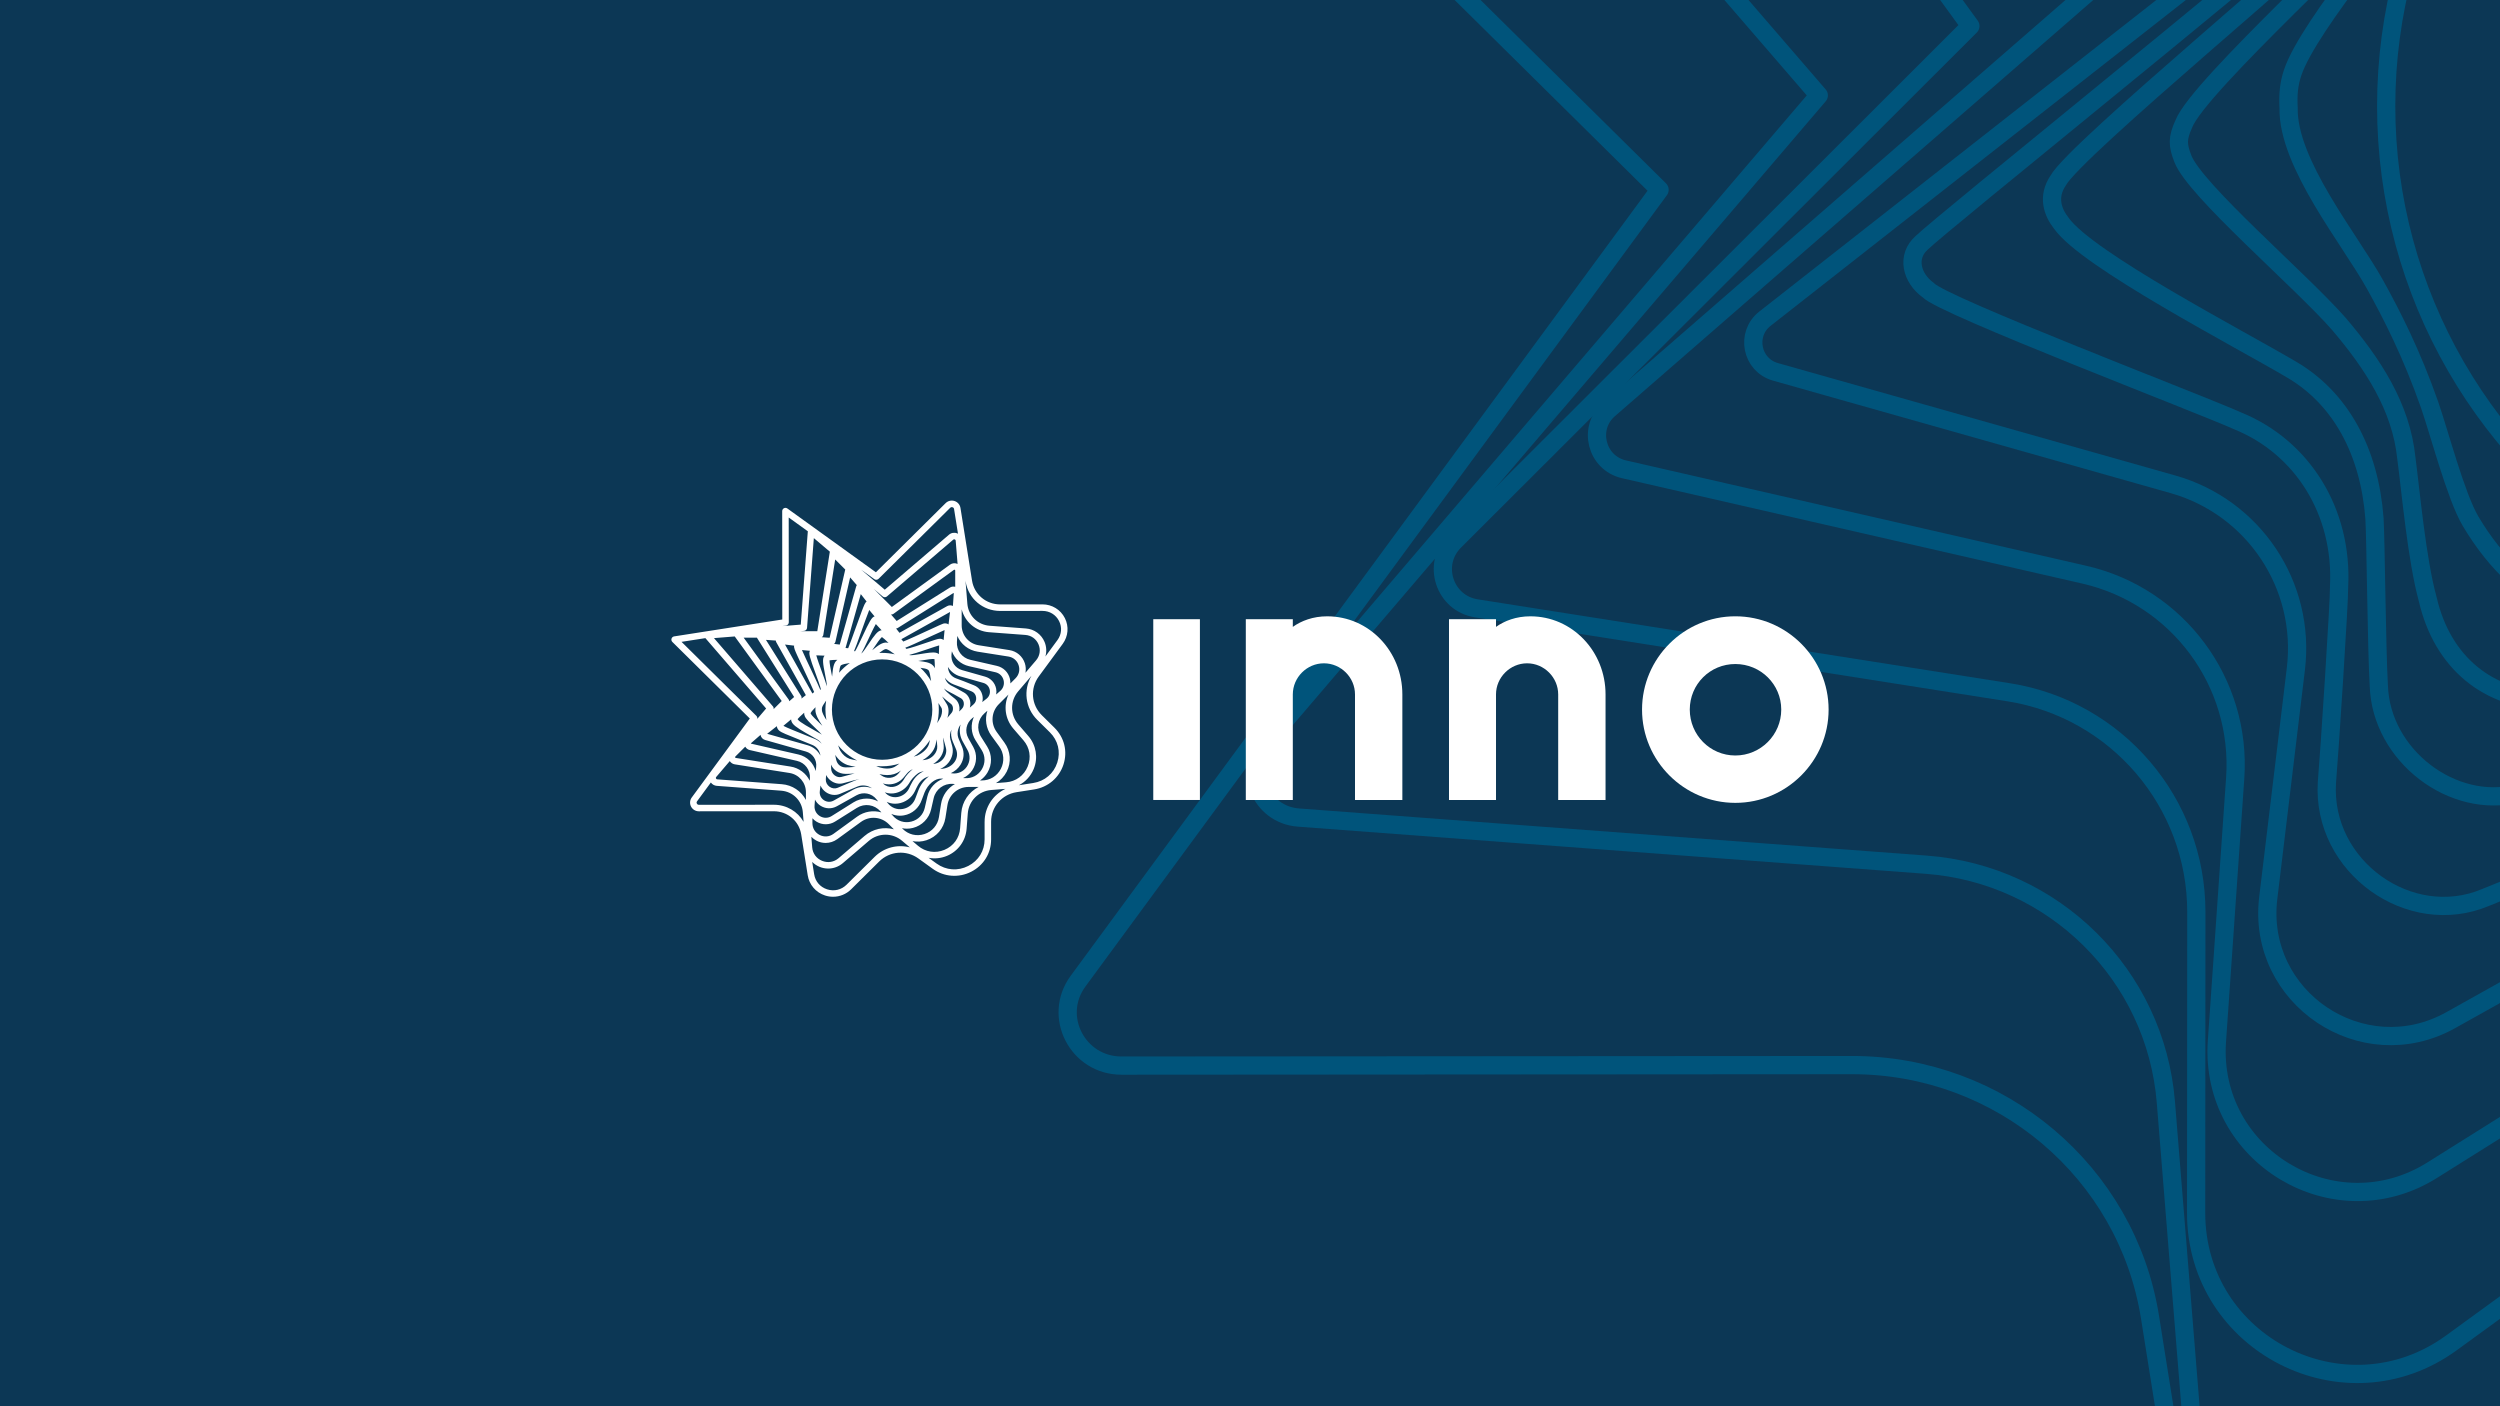 <?xml version="1.0" encoding="UTF-8"?>
<svg id="Layer_2" data-name="Layer 2" xmlns="http://www.w3.org/2000/svg" xmlns:xlink="http://www.w3.org/1999/xlink" viewBox="0 0 1920 1080">
  <defs>
    <style>
      .cls-1, .cls-2 {
        fill: none;
      }

      .cls-3 {
        fill: #0c3755;
      }

      .cls-4 {
        fill: #fff;
      }

      .cls-2 {
        stroke: #00547b;
        stroke-linecap: round;
        stroke-linejoin: round;
        stroke-width: 14px;
      }

      .cls-5 {
        clip-path: url(#clippath);
      }
    </style>
    <clipPath id="clippath">
      <rect class="cls-1" width="1920" height="1080"/>
    </clipPath>
  </defs>
  <g id="Layer_1-2" data-name="Layer 1">
    <rect class="cls-3" width="1920" height="1080"/>
    <g class="cls-5">
      <g>
        <path class="cls-2" d="M3366.76,654.92l-131.48,20.53c-121.89,19.03-211.65,123.1-211.57,245.28l.09,131.8c.14,202.9-232.34,320.2-398.03,200.82l-107.63-77.55c-99.78-71.89-237.57-61.15-324.76,25.31l-209.78,208.02c-96.66,95.85-262.32,42.55-283.62-91.25l-48.77-306.3c-17.76-111.54-114.88-193.67-228.91-193.59l-561,.39c-33.71.02-53.2-37.85-33.36-64.84l446.6-607.77L680.07-442.03l829.86-129.56-.59-831.87,679.32,489.43,536.36-531.85c23.82-23.62,64.64-10.49,69.89,22.49l86.63,544.04c18.19,114.23,117.66,198.35,234.44,198.27l316.15-.22c133.56-.09,210.76,149.94,132.18,256.88l-179.25,243.94c-72.6,98.8-61.76,235.24,25.56,321.58l94.18,93.13c145,143.38,64.37,389.09-138.04,420.69Z"/>
        <path class="cls-2" d="M3161.6,649.8l-114.37,9.18c-106.03,8.51-190.07,92.64-198.07,198.3l-8.63,113.97c-13.29,175.45-220.87,261.72-355.41,147.7l-87.39-74.06c-81.02-68.66-200.16-68.36-280.83.72l-194.07,166.19c-89.42,76.57-228.29,19.7-237.77-97.38l-21.68-268.02c-7.89-97.6-85.95-174.94-183.97-182.3l-482.25-36.22c-28.98-2.18-43.22-36.19-24.39-58.23l424.05-496.4-472.14-546.98,721.89-57.95,54.47-719.31,551.58,467.45,496.19-424.91c22.04-18.87,56.26-4.85,58.59,24l38.51,476.04c8.09,99.96,88.02,179.17,188.42,186.71l271.77,20.41c114.81,8.62,171.26,143.38,96.64,230.72l-170.2,199.24c-68.94,80.7-68.63,199.37.72,279.71l74.8,86.66c115.16,133.42,29.62,340.62-146.46,354.75Z"/>
        <path class="cls-2" d="M2978.22,636.04l-98.18-.07c-91.02-.06-168.55,66.15-182.72,156.06l-15.29,96.99c-23.54,149.31-206.58,208.78-313.39,101.83l-69.38-69.48c-64.32-64.41-165.95-72.41-239.55-18.85l-177.08,128.84c-81.59,59.37-196.07,1.04-196-99.87l.16-230.99c.06-84.11-61.13-155.75-144.21-168.85l-408.76-64.45c-24.56-3.87-34.35-33.98-16.75-51.55L1513.25,20.01l-364.6-501.09,619.7.43,96.51-612.13,437.88,438.5,452.75-329.43c20.11-14.63,48.32-.26,48.3,24.61l-.29,410.28c-.06,86.15,62.6,159.52,147.7,172.93l230.36,36.32c97.31,15.34,136.08,134.64,66.37,204.26l-159.02,158.8c-64.41,64.32-72.41,165.95-18.85,239.55l57.77,79.39c88.93,122.22,1.55,293.71-149.6,293.6Z"/>
        <path class="cls-2" d="M2849.61,618.95l-85.83-5.96c-79.58-5.53-151.34,47.69-169.14,125.45l-19.2,83.87c-29.56,129.12-193.17,170.11-280.12,70.18l-56.48-64.91c-52.36-60.18-140.74-73.29-208.31-30.89l-162.57,102c-74.91,47-171.49-10.89-165.36-99.1l14.03-201.94c5.11-73.54-44.07-139.85-115.93-156.3l-353.5-80.93c-21.24-4.86-27.98-31.78-11.54-46.08L1605.86-7.75l-288.63-460.02,541.77,37.65,121.19-529.38,356.47,409.71,415.64-260.78c18.46-11.58,42.26,2.68,40.75,24.42l-24.93,358.69c-5.23,75.31,45.14,143.23,118.73,160.08l199.22,45.61c84.16,19.27,110.87,125.9,45.74,182.57l-148.58,129.27c-60.18,52.36-73.29,140.74-30.89,208.31l45.73,72.88c70.4,112.21-16.31,256.88-148.45,247.7Z"/>
        <path class="cls-2" d="M2752.43,582.53c114.83,15.8,197.27-108.71,140.71-209.89l-36.73-65.72c-34.06-60.93-18.69-137.59,36.23-180.68l135.58-106.39c59.43-46.64,40.81-141.02-31.88-161.58l-172.08-48.69c-63.57-17.99-104.58-79.57-96.67-145.16l37.68-312.37c2.28-18.93-17.88-32.45-34.53-23.15l-374.81,209.49-293.37-373.86-129.38,457.27-471.8-56.91L1693.24-20.29l-337.79,265.07c-15,11.77-10.3,35.59,8.05,40.78l305.35,86.39c62.07,17.56,102.11,77.69,94.39,141.73l-21.21,175.87c-9.27,76.82,72.57,131.69,140.12,93.94l146.59-81.94c60.93-34.06,137.59-18.69,180.68,36.23l46.48,59.23c71.56,91.19,214.24,61.98,250.38-48.16,3.87-11.79,17.19-46.13,20.69-54.98,28.78-72.67,93.02-123.46,150.72-120.37,31.94,1.71,43.54,4.72,74.75,9.02Z"/>
        <circle class="cls-2" cx="2232.55" cy="81.49" r="399.96"/>
        <path class="cls-2" d="M2267.74-395.29c42.97,8.59,137.38,98.18,171.32,121.55,31.74,21.85,123.77,12,153.78,39.71,5.9,5.24,10.12,10.39,13.12,17.42,10.98,25.66,20.9,108.52,26.51,136.11,5.74,28.25,16.02,54.28,28.74,77.66,9.8,16.73,23.22,39,35.39,57.49,13.46,21.99,10.37,56.16-.36,85.1-6.68,18-32.67,58.35-42.29,74.2-15.58,25.67-30.28,58.49-37.93,92.74-3.29,13.34-4.8,22.13-7.57,32.6-10.69,46.56-54.95,86.18-102.87,108.62-7.45,3.49-27.64,8.32-35.51,10.7-37.05,11.2-65.4,25.26-90.35,44.37-10.24,6.99-18.2,12.92-28.06,19.94-39.14,28.29-92.43,29.71-143.33,14.94-12.99-3.77-25.5-9.63-39.45-17.07-26.23-14.02-39.54-19.56-77.54-26.03-21.04-3.58-84.69-12.91-111.13-22-36.92-13.79-63.63-40.07-82.86-72.56-11.29-19.08-24.13-68.49-31.47-89.43-13.82-39.4-28.98-69.02-42.02-92.53-18.87-34.02-67-92.74-66.21-135.18-.54-10.37.12-18.41,3.17-27.45,12.55-37.16,87.71-123.8,107.41-155.14,22.6-35.96,8.79-146.87,43.04-170.67,34.3-23.84,163.73-28.59,205.22-37.25,40.07-8.36,108.56-96.38,151.24-87.85Z"/>
        <path class="cls-2" d="M2232.4-487.39c31.83,6.76,168.5,164.8,193.49,182.46,23.38,16.51,162.02-24.18,203.61-15.31,9.6,1.76,16.63,7.41,18.25,17.53,4.46,20.97,4.7,154.58,7.56,175.29,5.04,36.5,16.74,68.7,42.71,93.02,21.52,19.51,36.14,32.3,66.35,55.66,26.94,21.8,31.44,71.25,5.53,101.79-20.22,23.71-57.67,67.46-64.94,79.15-21.97,35.28-41.97,74.45-38.73,111.23.33,9.88,2.26,27.45,3.03,39.92,4.45,58.88-46.64,120.8-112.73,128.8-17.8,2.43-26.61,2.9-44.17,5.02-40.6,3.71-88.68,26.55-112.32,56.36-5.86,6.38-16.02,20.53-26.34,31.64-39.42,46.54-110.61,56.47-162.69,17.67-11.06-6.78-26.95-20.78-35.15-26.09-34.53-25.28-75.68-36.44-121.2-33.63-24.19.57-72.37,6.78-96.53,5.08-46.99-.58-82.31-29.2-93.59-77.82-8.42-30.63-13.07-82.89-16.43-108.34-3.98-39.66-25.96-72.83-51.91-103.36-29.36-33.44-110.22-102.41-119.7-126.63-4.27-10.88-4.27-15.93.67-26.9,11.41-29.37,148.15-152.01,163.06-175.11,17.11-26.5-44.64-209-18.99-226.38,25.68-17.4,233.58-3.29,264.47-9.35,29.83-5.86,115.1-178.43,146.71-171.72Z"/>
        <path class="cls-2" d="M2183.06-591.36c21.32,4.43,203.88,230.74,220.65,242.48,15.69,10.98,235.24-73.93,256.86-74.8,14.45-2.68,23.46,6.58,23.08,19.28,1.61,14.82-9.28,199.33-8.62,216.34-3.02,45.45,19.69,86.54,58.56,108.97,27.81,13.84,59.75,30.98,98.93,53.75,41.06,21.56,49.47,84.78,12.99,119.7-16.36,16.86-77.24,74.33-87.09,86.03-36.12,34.21-51.06,87.52-38.39,131.74,2.94,13.33,8.52,27.77,12.94,47.91,20.41,71.96-40.94,152.51-120.87,152.22-20.24.97-38.27,2.58-55.47,4.37-60.49,7.01-74.91,22.56-112.14,60.55-13.72,15.41-22.45,28.42-32.46,45.72-44,66.98-133.14,84.44-190.22,29.13-7.95-6.69-28.62-27.72-37.96-36.52-36.5-34.58-85.98-43.8-138.4-34.95-21.44,2.61-82.63,22.22-111.77,28.7-49.54,12.87-104.99-28.71-106.75-82.66-1.67-28.47-2.36-112.53-3.32-128.22-3.83-51.74-26.01-92.64-64.05-114.75-40.32-23.83-156.54-84.07-176.43-112.15-6.77-8.64-10.89-20.37-2.42-32.89,12.95-23.85,207.98-184.05,217.89-199.55,11.37-17.78-101.27-273.27-84.16-284.97,17.14-11.72,305.92,18.55,326.57,14.4,19.95-4,120.87-264.22,142.04-259.82Z"/>
        <path class="cls-2" d="M2130-706.03c10.86,2.17,244.19,299.9,252.77,305.81,8.02,5.52,295.24-132.68,313.55-137.99,15.29-4.88,29.78,5.56,28.39,21.18-.7,7.33-22.75,236.89-24.02,261.25-4.45,62.25,26.38,107.31,76.06,126.25,21.5,7.7,96.6,35.46,133.62,51.77,56.07,21.29,68.96,99.3,21.39,139.4-19.95,18.35-100.86,85.52-110.45,94.72-45.17,38.04-60.55,102.27-37.85,154.5,2.71,8.03,20.06,45.68,24.12,56.44,37.37,85.98-31,179.84-135.65,182.28-25.46,1.2-58.47,2.76-69.87,3.05-51.46,6.61-93.94,30.93-122.57,82.16-12.45,22.63-16.31,31.26-24.02,47.96-40.08,82.72-155.4,108.95-218.69,36.32-2.95-2.72-38.8-44.82-41.57-47.48-39.2-44.38-104.56-59.18-157.87-36.08-17.54,6.16-105.54,44.87-128.39,53.73-58.16,24.57-125.82-23.54-121.88-88.16,1.84-21.09,9.72-141.77,9.34-150.32,3.06-57.93-28.38-107.45-77.79-127.49-28.66-12.95-227.22-88.61-237.62-100.38-13.03-9.36-17.07-25.98-4.97-36.55,14.37-14.2,270.72-220.55,275.7-228.47,5.71-9.09-162.07-341.36-153.42-347.37,8.67-6.02,384.02,39.17,394.5,36.98,10.12-2.11,126.39-355.66,137.17-353.51Z"/>
      </g>
    </g>
    <g>
      <g>
        <path class="cls-4" d="M1404.37,544.96c0,39.43-32.21,71.64-71.64,71.64s-71.64-32.21-71.64-71.64,32.21-71.64,71.64-71.64,71.64,32.21,71.64,71.64ZM1297.75,544.96c0,19.44,15.55,35.26,34.99,35.26s35.26-15.83,35.26-35.26-15.83-34.99-35.26-34.99-34.99,15.55-34.99,34.99Z"/>
        <path class="cls-4" d="M1175.31,473.33c-10.86,0-19.8,3.43-26.38,8.11v-5.89h-36.1v138.83h36.1v-81.08c0-13.05,10.83-23.88,23.88-23.88s23.88,10.83,23.88,23.88v81.08h36.37v-81.08c0-33.04-25.54-59.97-57.75-59.97Z"/>
        <path class="cls-4" d="M1019.26,473.33c-10.86,0-19.8,3.43-26.38,8.11v-5.89h-36.1v138.83h36.1v-81.08c0-13.05,10.83-23.88,23.88-23.88s23.88,10.83,23.88,23.88v81.08h36.37v-81.08c0-33.04-25.54-59.97-57.75-59.97Z"/>
        <path class="cls-4" d="M921.53,614.38h-35.82v-138.83h35.82v138.83Z"/>
      </g>
      <path class="cls-4" d="M800.13,549.3c-8.13-8.04-9.12-20.55-2.37-29.75l18.4-25.04c4.27-5.81,4.9-13.4,1.65-19.82-3.29-6.5-9.89-10.53-17.22-10.53h-.01l-32.45.02h-.02c-10.82,0-19.89-7.67-21.58-18.24l-8.89-55.84c-.4-2.49-2.14-4.52-4.54-5.31-2.42-.79-5.05-.17-6.86,1.62l-53.55,53.1-68-49c-.76-.55-1.77-.62-2.6-.2s-1.36,1.29-1.36,2.23l.06,83.24-83.06,12.97c-.93.15-1.7.8-1.99,1.7s-.05,1.88.62,2.55l59.48,58.81-44.56,60.64c-1.5,2.04-1.72,4.7-.58,6.95,1.15,2.27,3.45,3.68,6.01,3.68h0l57.58-.04h.02c10.54,0,19.37,7.47,21.01,17.76l5.01,31.44c1.15,7.25,6.24,13.18,13.27,15.48,2.04.67,4.13.99,6.2.99,5.12,0,10.11-1.99,13.87-5.72l21.53-21.35c8.14-8.07,20.8-9.05,30.11-2.34l11.05,7.96c8.69,6.26,20.01,7.11,29.56,2.22,9.56-4.9,15.26-14.19,15.25-24.86v-13.53c-.02-11.38,8.23-20.93,19.59-22.7l13.49-2.11c10.6-1.66,19.21-8.97,22.49-19.1,3.29-10.18.69-20.77-6.95-28.32l-9.67-9.56ZM772.62,600.8l-7.71.62c3.45-2.03,6.33-5.03,8.24-8.76,3.69-7.24,3.01-15.81-1.77-22.38l-5.93-8.15c-4.8-6.6-4.1-15.58,1.68-21.35l7.4-7.39c-3.94,8.54-2.69,18.76,3.76,26.23l7.68,8.9c4.91,5.69,6.14,13.23,3.29,20.17-2.86,6.98-9.08,11.51-16.63,12.12ZM705,649.53l-4.19-3.55c3.49.67,7.15.48,10.68-.67,7.73-2.51,13.31-9.05,14.58-17.08l1.57-9.95c1.27-8.06,8.11-13.91,16.27-13.91h7.67c-7.45,3.8-12.66,11.21-13.32,20.02l-.89,11.7c-.57,7.48-5.05,13.68-12,16.58-6.99,2.92-14.6,1.75-20.37-3.14ZM593.58,542.48l-45.24-52.41,15.93-1.28,36.09,49.6-6.23,6.22c.15-.74-.03-1.53-.55-2.13ZM779.91,520.94l-3.93,3.93c.04-1.23-.09-2.48-.4-3.71-1.23-4.89-5.04-8.63-9.96-9.76l-20.45-4.68c-6.39-1.46-10.7-7.28-10.25-13.82l.31-4.5c2.69,6.28,8.43,10.96,15.59,12.09l23.64,3.73c3.74.59,6.68,3.09,7.85,6.7,1.17,3.6.27,7.35-2.41,10.03ZM761.4,565.07l5.93,8.15c3.72,5.11,4.23,11.53,1.36,17.17-2.87,5.63-8.35,8.99-14.68,8.99h-1.34c2.26-1.53,4.21-3.56,5.68-6.01,3.72-6.21,3.64-13.87-.2-20l-4.69-7.48c-3.72-5.93-2.59-13.57,2.69-18.16l2.16-1.88c-2.06,6.34-1.1,13.47,3.08,19.22ZM693.2,636.53l-.48-.48c1.21.24,2.44.38,3.69.38,1.56,0,3.13-.19,4.69-.58,7.02-1.76,12.38-7.23,14-14.28l1.97-8.61c1.56-6.82,7.76-11.43,14.75-10.94l1.56.11c-5.57,3.12-9.62,8.65-10.68,15.38l-1.57,9.95c-.98,6.25-5.17,11.15-11.18,13.1-6.02,1.95-12.28.45-16.75-4.03ZM605.66,537.18l-34.53-47.46h10.19c.03.07.05.13.08.19l28.49,45.4-3.76,3.27c-.01-.49-.16-.99-.47-1.41ZM749.22,568.55l4.69,7.48c2.88,4.6,2.94,10.12.15,14.77-2.79,4.65-7.68,7.21-13.1,6.83l-1.32-.09c2.75-1.25,5.18-3.25,6.97-5.88,3.7-5.42,4.02-12.33.83-18.03l-3.77-6.75c-2.91-5.21-1.62-11.67,3.08-15.36l1.18-.93c-2.54,5.66-2.23,12.37,1.28,17.96ZM615.26,534.47l-27.01-43.05,7.58.53c0,.42.09.83.31,1.21l22.75,40.71-3.35,2.63c.19-.66.11-1.4-.28-2.02ZM731.83,465.37c-1.41-.66-3.06-.62-4.45.16l-36.6,20.46-2.61-3.33c.45,0,.91-.12,1.31-.38l42.66-26.77s.12-.08.25,0c.12.07.12.17.11.22l-.67,9.64ZM731.16,593.91c-.33-.05-.63-.09-.93-.13,3.03-1.39,5.61-3.55,7.38-6.33,2.75-4.31,3.18-9.44,1.18-14.09-.23-.61-.72-1.72-1.24-2.9-.43-.97-1.07-2.43-1.18-2.75-.02-.07-.05-.13-.08-.2-1.56-3.58-.91-7.9,1.45-11.08-1.17,4.2-.72,8.81,1.56,12.89l3.77,6.75c2.26,4.04,2.03,8.93-.6,12.78-2.59,3.79-6.83,5.69-11.32,5.07ZM625.75,567.5c-.96-.44-3.53-1.46-6.78-2.75-5.41-2.16-15.42-6.14-16.98-7.14-.07-.06-.13-.11-.21-.17-.03-.02-.06-.04-.08-.06.67-.59,3.01-2.53,5.88-4.88.04,1.1.45,2.19,1.22,3.2,1.83,2.51,7.75,5.94,15.28,10.15,1.43.8,2.67,1.49,3.57,2.02,1.5.87,2.59,2.03,3.39,3.29-1.46-1.56-3.24-2.83-5.3-3.66ZM725.07,569.25c.15.67.35,1.34.56,2.04.26.86.52,1.74.75,2.8.01.05.02.1.04.15.76,2.67.08,5.75-1.8,8.23-1.95,2.57-4.86,4.08-7.91,4.19,5.04-2.86,8.49-8.39,8.07-13.94-.04-.58-.09-1.26-.15-1.93-.07-.79-.14-1.56-.16-2.1,0-.04,0-.09,0-.13-.06-.67,0-1.37.13-2.08.07.94.22,1.88.48,2.78ZM719.48,568.92c.02.6.09,1.44.17,2.29.05.63.11,1.27.15,1.84.37,4.88-4.1,9.91-9.42,10.55-.75.1-1.34.17-1.9.23,5.28-2.97,8.96-7.29,9.99-11.77.16-.61.28-1.17.42-1.78.11-.48.22-1,.38-1.67.05-.24.12-.49.18-.73,0,.34,0,.68.04,1.03ZM631.22,545.17c0-.06,0-.12,0-.18-.04-.83,0-1.33.2-1.89.37-1.11,1.6-2.99,3.04-5-.36,2.24-.54,4.53-.54,6.86,0,2.74.27,5.41.75,8.01-1.69-2.65-3.48-5.75-3.44-7.8ZM677.47,583.51c-21.26,0-38.55-17.29-38.55-38.55s17.29-38.55,38.55-38.55,38.55,17.29,38.55,38.55-17.29,38.55-38.55,38.55ZM706.86,512.86c2.41.3,4.99.72,5.92,1.58.43.38.59.63.71.9.55,1.28,1.16,4.8,1.63,7.79-2.23-3.83-5.02-7.29-8.26-10.27ZM687.21,502.52c-3.13-.72-6.39-1.11-9.74-1.11-.74,0-1.48.02-2.22.06,1.87-1.46,4.04-3.01,5.15-3.01.07,0,.13,0,.19.02h0c1.43.29,4,2.04,6.62,4.05ZM645.92,510.92c1.04-.72,3.77-1.29,6.76-1.74-3.07,2.13-5.85,4.65-8.27,7.48.28-2.41.73-5.2,1.51-5.74ZM658.34,584.07c-2.26-.4-4.64-.87-5.89-1.3-2.94-1.1-5.37-3.24-7.23-6.38-.45-.76-1.02-2.4-1.53-3.99,3.97,4.87,8.96,8.87,14.65,11.67ZM672.95,588.28c1.48.15,2.99.23,4.51.23,4.64,0,9.12-.74,13.32-2.09-.57.39-1.09.76-1.61,1.14l-.94.68c-4.12,2.98-9.63,2-12.55,1.16-.8-.23-1.66-.59-2.73-1.12ZM704.43,580.3c-.34.16-1.64.51-2.26.68-.15.04-.29.08-.43.12,4.98-3.36,9.22-7.72,12.46-12.79-.07.32-.14.62-.2.91-.12.54-.22,1.03-.39,1.65-.82,3.56-4.33,7.17-9.18,9.44ZM720.72,539.94c.69,1.14,1.49,2.42,2.24,3.57.81,1.33.71,3.97-.25,6.56-.41,1.1-1.89,3.55-2.96,5.29.82-3.33,1.26-6.82,1.26-10.4,0-1.7-.11-3.37-.3-5.02ZM716.14,510.74c-2.25-2.07-6.14-2.54-9.91-2.99-.32-.04-.66-.08-1-.12.95-.14,1.97-.31,3.09-.49,3.47-.57,7.78-1.28,9.34-.97.15.93.26,4.05.34,7.02-.43-.93-1.01-1.7-1.85-2.45ZM682.43,493.81c-.3-.1-.59-.18-.86-.23h0c-3.66-.73-7.46,2.36-11.14,5.35-.19.16-.4.32-.6.48.43-.63.88-1.3,1.36-2.01,1.78-2.65,4.66-6.94,6.11-8.15,1.09.7,3.03,2.49,5.13,4.56ZM637.09,507.14c1.18-.24,3.47-.35,6.07-.39-.03.02-.07.04-.1.06-2.93,2.04-3.38,6.63-3.86,11.49-.04.43-.09.89-.14,1.35-.16-.83-.33-1.72-.52-2.68-.6-3.04-1.57-7.93-1.46-9.83ZM622.74,547.39s.03-.06.04-.1c.31-.69,1.74-2.3,3.52-4.16-.09.63-.11,1.29-.08,2.04-.03,3.99,2.91,8.48,5.27,12.1.03.05.07.1.1.16-.65-.64-1.34-1.3-2.05-1.98-2.37-2.28-6.32-6.09-6.83-7.23-.1-.27-.14-.39-.15-.39h0s.05-.16.17-.43ZM650.76,587.48c1.51.52,3.97,1.02,6.33,1.45-.55.04-1.14.09-1.74.14-2.12.17-4.53.37-5.87.28-.05,0-.1,0-.14,0-3.69-.05-6.32-2.25-7.2-6.05,0-.03-.02-.06-.02-.1-.26-.96-.49-2.17-.69-3.46,2.39,3.71,5.51,6.32,9.34,7.75ZM676.75,595.44c-.06-.04-.12-.09-.19-.13-.32-.2-.73-.5-1.15-.82,2.04.5,4.02.77,5.9.77,3.75,0,7.12-1,9.83-2.96l.81-.58c-.07.09-.14.18-.22.28-.5.63-1.07,1.34-1.61,1.93-.03.03-.05.06-.08.09-3.3,3.9-9.14,4.52-13.3,1.42ZM730.71,547.6l-.33.39c-.99,1.16-1.95,2.29-2.82,3.33,1.36-3.97,1.25-7.84-.38-10.49-1.36-2.07-2.82-4.52-3.52-5.72-.03-.06-.06-.13-.1-.19,2.07,1.88,3.67,3.29,6.92,5.8.75.61,1.27,1.71,1.38,2.95.14,1.48-.28,2.91-1.15,3.93ZM721.04,502.37c-.63-.54-1.41-.93-2.31-1.09-2.46-.52-6.71.18-11.22.92-3.04.5-7.59,1.25-8.88.96-.06-.05-.15-.13-.23-.2,2.69-.64,7.03-2.04,14.51-4.58,3.24-1.1,7.21-2.45,8.38-2.73,0,1.03-.11,3.74-.25,6.72ZM677.08,484.06c-2.89.12-5.56,3.86-10.04,10.55-1.71,2.55-4.27,6.35-5.34,7.17-.04,0-.1,0-.15.01,1.14-2,2.7-5.24,5.19-10.57,1.82-3.89,4.38-9.39,5.91-11.95,1.1,1.08,2.68,2.81,4.44,4.79ZM633.3,503.55c-1.99,2.03-1.26,6.3.35,14.39.61,3.07,1.51,7.61,1.36,9.11-.62-2.29-1.85-5.79-3.93-11.49-1.42-3.91-3.43-9.4-4.17-12.26,1.53,0,3.83.11,6.39.25ZM612.64,552.22c.05-.07.05-.07.09-.14.44-.65,2.43-2.52,4.88-4.72-.08.85.07,1.68.46,2.68.76,1.94,3.53,4.7,8.01,9.01,1.89,1.82,3.68,3.54,4.7,4.7.13.16.25.3.37.46-.31-.22-.62-.45-.95-.64-.91-.54-2.19-1.25-3.66-2.07-4.03-2.25-12.41-6.93-13.68-8.73-.02-.03-.05-.07-.07-.1-.16-.2-.2-.32-.2-.33,0-.01.02-.05.06-.11ZM649.2,594.33c1.72.11,4.18-.09,6.56-.29.2-.02.4-.03.59-.05-1.47.33-3.36.86-5.34,1.42-1.76.5-3.58,1.01-4.84,1.29-1.63.43-3.54-.02-5.1-1.18-1.67-1.25-2.67-3.06-2.73-5.03-.04-.75-.08-1.94-.12-3.28,2,4.37,6,7.03,10.98,7.12ZM678.04,601.67c1.5.49,3.06.73,4.62.73,4.17,0,8.29-1.75,11.16-5.11.67-.72,1.31-1.53,1.83-2.18.33-.42.62-.79.85-1.03.04-.04.08-.09.12-.14.99-1.25,2.58-2.4,4.4-3.27-1.11.91-2.17,1.98-3.41,3.25l-.17.17s-.05.06-.08.09c-1.58,1.78-2.55,3.25-3.59,5.04-1.93,2.91-4.88,4.77-8.09,5.13-2.82.31-5.5-.62-7.57-2.62-.02-.02-.04-.04-.06-.06ZM738.59,544.54c-.41.42-1.11,1.11-1.94,1.92.22-1.05.3-2.15.19-3.25-.24-2.59-1.42-4.92-3.26-6.41-3.15-2.44-4.62-3.74-6.63-5.56-.77-.73-1.42-1.57-1.95-2.55.79.73,1.68,1.39,2.64,1.95.04.03.09.05.14.07,3.05,1.52,6.32,3.3,10.01,5.44.03.02.06.04.09.05,1.22.64,2.09,1.98,2.31,3.57.25,1.77-.33,3.53-1.61,4.76ZM724.7,491.56c-.98-.81-2.26-1.15-3.63-.92-1.21.13-3.67.94-9.77,3.02-4.83,1.64-12.66,4.3-15.22,4.69-.22-.23-.51-.55-.82-.9,2.91-1.05,8.52-3.61,20.32-9.07,4.13-1.91,8.39-3.88,9.85-4.48-.19,2.03-.45,4.74-.73,7.66ZM671.7,473.42c-2.19.41-4,3.9-9.5,15.69-1.85,3.96-4.31,9.24-5.47,11-.24,0-.53-.01-.85-.03,1.05-2.36,2.68-6.88,5.84-15.7,1.92-5.35,4.35-12.15,5.86-15.93,1.1,1.3,2.54,3.03,4.12,4.97ZM622.06,499.8c-1.25,1.76-.13,5.27,4.32,17.48,1.56,4.28,3.64,9.98,4.06,12.09-.13.12-.29.27-.45.43-.96-2.47-3.06-6.93-7.16-15.62-2.35-4.97-5.33-11.27-6.92-14.94,1.64.13,3.78.33,6.16.57ZM634.48,595.21c.81,1.66,2.02,3.15,3.59,4.32,2.81,2.1,6.21,2.83,9.27,2.04,1.31-.29,3.11-.8,5.02-1.33,2.39-.67,5.11-1.44,6.21-1.57.04,0,.08-.01.11-.02.42-.07.86-.13,1.32-.18-1.18.21-2.35.54-3.48,1.03-1.14.41-4.12,1.69-7.28,3.04-2.4,1.02-4.87,2.08-5.96,2.5-1.98.84-4.29.54-6.17-.79-1.94-1.37-3.01-3.54-2.88-5.74.04-.43.13-1.68.24-3.3ZM679.79,608.75c-.06-.07-.06-.07-.13-.13-.03-.03-.09-.09-.16-.17,1.61.62,3.31.95,5.08.95.54,0,1.09-.03,1.64-.09,4.72-.52,9.01-3.22,11.76-7.41.03-.04.05-.08.07-.12.91-1.57,1.69-2.77,3-4.24l.13-.13c3.18-3.24,4.37-4.45,8.35-5.1-3.76,1.61-6.74,4.36-8.9,8.23-1.25,2.27-1.69,3.23-2.42,4.81l-.1.23c-1.71,3.53-5.21,6.05-9.14,6.57-3.54.47-6.88-.77-9.17-3.4ZM722.5,590.5s-.08,0-.1,0c-.11,0-.22.01-.33.02,2.53-1.05,4.81-2.76,6.54-5.03,2.85-3.76,3.82-8.33,2.65-12.55-.27-1.2-.56-2.2-.83-3.08-.2-.67-.37-1.25-.49-1.77-.01-.05-.02-.1-.04-.15-.69-2.4-.34-5.16.8-7.57-.55,3.01-.26,6.15.97,9.04.2.54.63,1.54,1.3,3.06.46,1.05.99,2.24,1.16,2.7.01.04.03.08.05.12,1.35,3.12,1.07,6.56-.78,9.46-2.23,3.49-6.31,5.64-10.9,5.75ZM747.62,541.01s-.05.05-.08.07c-.53.49-1.51,1.34-2.68,2.34.38-1.39.5-2.86.29-4.34-.45-3.16-2.27-5.88-4.89-7.27-3.73-2.17-7.07-3.98-10.18-5.53-2.27-1.33-3.79-3.38-4.41-5.77,1.61,2.27,3.91,4.04,6.8,5.15,2.34.84,9.91,3.64,13.55,5.25.04.02.08.03.12.05,1.83.7,3.14,2.34,3.49,4.4.37,2.16-.39,4.28-2.02,5.65ZM728.48,479.54c-1.2-.81-2.73-1.03-4.11-.58-.8.23-3.47,1.45-10.89,4.88-6.26,2.9-16.22,7.5-19.76,8.86-.39-.47-.9-1.08-1.48-1.8l37.39-20.9-1.15,9.54ZM665.57,461.98c-1.22.82-2.08,3.1-3.7,7.36-1.4,3.7-3.16,8.61-4.87,13.36-2.02,5.63-4.45,12.43-5.6,15.14-.55-.05-1.24-.11-2.04-.19l11.71-41.38,4.49,5.72ZM609.92,495.86c-.41,1.38.54,3.5,2.5,7.84,1.58,3.51,3.77,8.14,5.88,12.61,2.66,5.62,5.86,12.4,6.98,15.17-.37.32-.83.71-1.36,1.15l-21.03-37.62,7.02.85ZM596.61,557.71c.13,1.44.91,2.79,2.18,3.73,1.19.97,4.64,2.5,18.34,7.95,3.06,1.22,5.71,2.27,6.66,2.7,3.44,1.39,5.75,4.49,6.31,8.22-1.97-3.77-5.42-6.7-9.8-7.94l-31.14-8.81,7.45-5.85ZM629.6,607.67l.53-4.43c.84,1.99,2.22,3.77,4.09,5.09,3.3,2.34,7.42,2.83,10.94,1.34,1.1-.42,3.5-1.45,6.04-2.54,2.88-1.23,6.14-2.63,7.06-2.95.06-.02.11-.04.17-.06,3.62-1.57,8.01-1.01,11.28,1.25-1.93-.74-3.97-1.13-6.03-1.13-2.83,0-5.71.71-8.35,2.19l-15.05,8.41c-2.42,1.35-5.23,1.24-7.53-.31s-3.48-4.1-3.14-6.85ZM681.83,616.86l-.81-1.03c1.99.93,4.17,1.43,6.44,1.43.71,0,1.44-.05,2.16-.15,5.57-.74,10.54-4.33,12.99-9.39l.12-.27c.71-1.53,1.09-2.37,2.25-4.48,1.96-3.51,4.75-5.71,8.45-6.71-3.4,2.48-6.32,6.19-8.08,10.64-.36.9-1.75,4.5-2.17,5.78-1.5,4.56-5.18,7.77-9.84,8.59-4.43.78-8.73-.87-11.51-4.41ZM757.59,536.67l-3.21,2.52c.38-1.49.47-3.07.19-4.67-.65-3.8-3.11-6.87-6.58-8.21-4.08-1.79-12.06-4.72-13.77-5.34-3.8-1.45-6-4.59-6.22-8.77,2.06,3.43,5.38,6.1,9.52,7.27l17.66,5c2.58.73,4.43,2.74,4.95,5.37.52,2.63-.43,5.19-2.54,6.84ZM658.03,449.36c-.18.24-.34.5-.42.8l-12.7,44.88-4.39-.53c.51-.34.89-.87,1.04-1.5l11.34-49.54,5.13,5.9ZM576.79,570.74l7.31-6.36c0,.05.01.11.02.16.36,1.82,1.69,3.26,3.47,3.76l31.34,8.87c5.22,1.48,8.54,6.46,7.89,11.84l-.38,3.18c-1.67-6.23-6.63-11.22-13.26-12.74l-36.28-8.31s-.14-.03-.18-.17c-.04-.14.04-.2.07-.23ZM625.57,618.84l.33-4.72c.93,1.8,2.3,3.38,4.06,4.56,3.84,2.57,8.73,2.77,12.76.52l15.05-8.41c5.21-2.91,11.67-1.62,15.36,3.08l1.28,1.63c-2.74-1.44-5.75-2.2-8.81-2.2-3.49,0-7.02.96-10.19,2.95l-16.69,10.47c-2.8,1.75-6.16,1.79-8.99.09-2.83-1.7-4.39-4.68-4.16-7.97ZM685.79,626.56l-1.3-1.5c2.08.91,4.33,1.41,6.66,1.41,1.01,0,2.03-.09,3.05-.27,6.42-1.13,11.68-5.71,13.73-11.96.35-1.07,1.64-4.41,2.07-5.5,2.54-6.41,8.13-11.04,13.01-10.78.54.03,1.02.06,1.46.1-6.03,2.11-10.77,7.16-12.29,13.77l-1.97,8.61c-1.21,5.29-5.07,9.23-10.34,10.55-5.27,1.32-10.53-.34-14.09-4.43ZM768.12,530.69l-3.06,2.66c.27-1.46.27-2.98-.03-4.49-.88-4.45-4.13-7.98-8.49-9.21l-17.66-5c-5.37-1.52-8.79-6.65-8.12-12.19l.28-2.28c2.07,5.61,6.83,10,13.03,11.42l20.45,4.68c3.12.71,5.45,2.99,6.23,6.1.78,3.11-.2,6.21-2.61,8.31ZM733.59,450.65c-1.38-.36-2.86-.15-4.1.63l-40.85,25.63-4.36-5.01c.64.1,1.31-.03,1.87-.44l46.47-33.81c.25-.18.49-.13.65-.05.15.08.34.24.34.55v12.5ZM649.17,437.44s-.04.08-.05.12l-11.96,52.25-6.03-.42c.6-.37,1.04-.99,1.16-1.74l9.14-57.97,7.74,7.75ZM564.74,581.03l7.61-7.6c.71,1.3,1.93,2.26,3.42,2.6l36.28,8.31c6.21,1.42,10.4,7.07,9.96,13.43l-.13,1.84c-2.79-5.68-8.2-9.86-14.86-10.91l-41.95-6.61c-.31-.05-.44-.26-.49-.42-.05-.17-.07-.41.15-.63ZM623.94,628.41c.91,1.04,1.99,1.95,3.22,2.68,4.41,2.64,9.86,2.59,14.22-.15l16.69-10.47c5.93-3.72,13.57-2.59,18.16,2.69l.67.77c-6.19-1.82-13.06-.79-18.64,3.26l-18.17,13.22c-3.16,2.3-7.12,2.61-10.6.84-3.48-1.77-5.55-5.16-5.55-9.06v-3.79ZM729.67,433.61l-44.74,32.55-13.85-13.87,6.83,5.79c.94.79,2.31.79,3.24,0l50.93-43.61c.48-.41,1-.27,1.19-.19.24.1.65.36.7.96l1.45,17.87c-1.87-.91-4.06-.72-5.75.51ZM637.36,423.72c-.03.11-.08.21-.1.33l-9.57,60.71h-13.1s2.93-.24,2.93-.24c1.23-.1,2.2-1.08,2.29-2.3l5.22-68.94,12.32,10.44ZM550.07,596.69l10.4-12.17c.85,1.33,2.23,2.25,3.84,2.5l41.95,6.61c7.36,1.16,12.7,7.41,12.69,14.86v5.89c-3.59-6.79-10.45-11.51-18.6-12.12l-49.5-3.72c-.64-.05-.89-.5-.97-.7-.1-.24-.21-.7.18-1.16ZM627.21,645.72c2.19,1.11,4.55,1.66,6.9,1.66,3.14,0,6.26-.98,8.91-2.91l18.17-13.22c6.6-4.8,15.58-4.1,21.35,1.68l3.98,3.98c-7.68-2.1-16.13-.4-22.55,5.1l-19.92,17.06c-3.59,3.08-8.35,3.84-12.73,2.03-4.35-1.79-7.18-5.65-7.55-10.33l-.66-8.11c1.16,1.22,2.54,2.26,4.1,3.05ZM787.08,509.37c-1.74-5.35-6.27-9.21-11.82-10.09l-23.64-3.73c-7.57-1.19-13.05-7.62-13.05-15.28v-12.32c2.43,9.65,10.73,16.82,21,17.59l27.89,2.09c4.59.34,8.38,3.08,10.14,7.31,1.75,4.21,1.03,8.79-1.94,12.25l-8.11,9.49c.45-2.39.31-4.91-.48-7.33ZM768.12,469.19h.02l32.45-.02h.01c5.52,0,10.28,2.91,12.75,7.79,2.43,4.8,1.98,10.25-1.21,14.6l-9.28,12.63c1.05-3.61.87-7.53-.63-11.16-2.46-5.92-7.97-9.89-14.38-10.37l-27.89-2.09c-9.13-.69-16.3-7.78-17.03-16.87l-1.44-17.8.14.85c2.07,13.02,13.22,22.46,26.51,22.46ZM674.72,444.56l55.05-54.59c.68-.68,1.48-.52,1.78-.42.3.1,1.01.43,1.16,1.34l3.03,19.03c-.19-.1-.37-.2-.57-.28-2.15-.89-4.59-.5-6.35,1.01l-49.31,42.23-18.14-15.37,10.12,7.29c.99.71,2.35.61,3.22-.25ZM603.68,480.4c1.22-.19,2.12-1.24,2.11-2.47l-.06-80.49,14.68,10.58-5.43,71.69-14.11,1.13,2.8-.44ZM523.41,492.94l18.33-2.86,46.65,54.05-6.82,7.99c.19-.82-.04-1.71-.67-2.33l-57.49-56.85ZM594.32,618.05h-.02l-57.58.04h0c-.97,0-1.41-.66-1.55-.94-.14-.27-.4-.99.15-1.73l10.62-14.46c1.04,1.47,2.68,2.43,4.54,2.57l49.5,3.72c8.89.67,15.86,7.57,16.58,16.42l.61,7.51c-4.54-7.95-13.1-13.13-22.84-13.13ZM671.69,658.1l-21.53,21.35c-4,3.97-9.61,5.29-15,3.53-5.32-1.74-9.01-6.04-9.88-11.51l-1.51-9.51c1.59,1.58,3.49,2.88,5.65,3.77,2.15.89,4.41,1.32,6.64,1.32,4.05,0,8.04-1.43,11.25-4.18l19.92-17.06c7.4-6.33,18.15-6.36,25.58-.07l5.95,5.04c-9.45-2.46-19.76.06-27.07,7.31ZM756.17,631.1v13.53c.02,8.75-4.67,16.38-12.52,20.41-7.99,4.09-17.09,3.41-24.36-1.83l-6.15-4.43c4.67.89,9.58.43,14.17-1.49,8.58-3.59,14.35-11.57,15.05-20.82l.89-11.7c.73-9.68,8.32-17.27,18.04-18.05l10.89-.87c-9.61,4.53-16.01,14.17-16,25.25ZM811.99,585.65c-2.73,8.45-9.64,14.32-18.5,15.7l-11,1.72c5.06-2.63,9.13-6.99,11.39-12.48,3.52-8.59,1.94-18.3-4.13-25.33l-7.68-8.9c-6.35-7.36-6.38-18.06-.07-25.45l10.16-11.89c-6.43,10.91-4.75,24.73,4.46,33.84l9.67,9.56c6.27,6.2,8.4,14.88,5.7,23.23Z"/>
    </g>
  </g>
</svg>